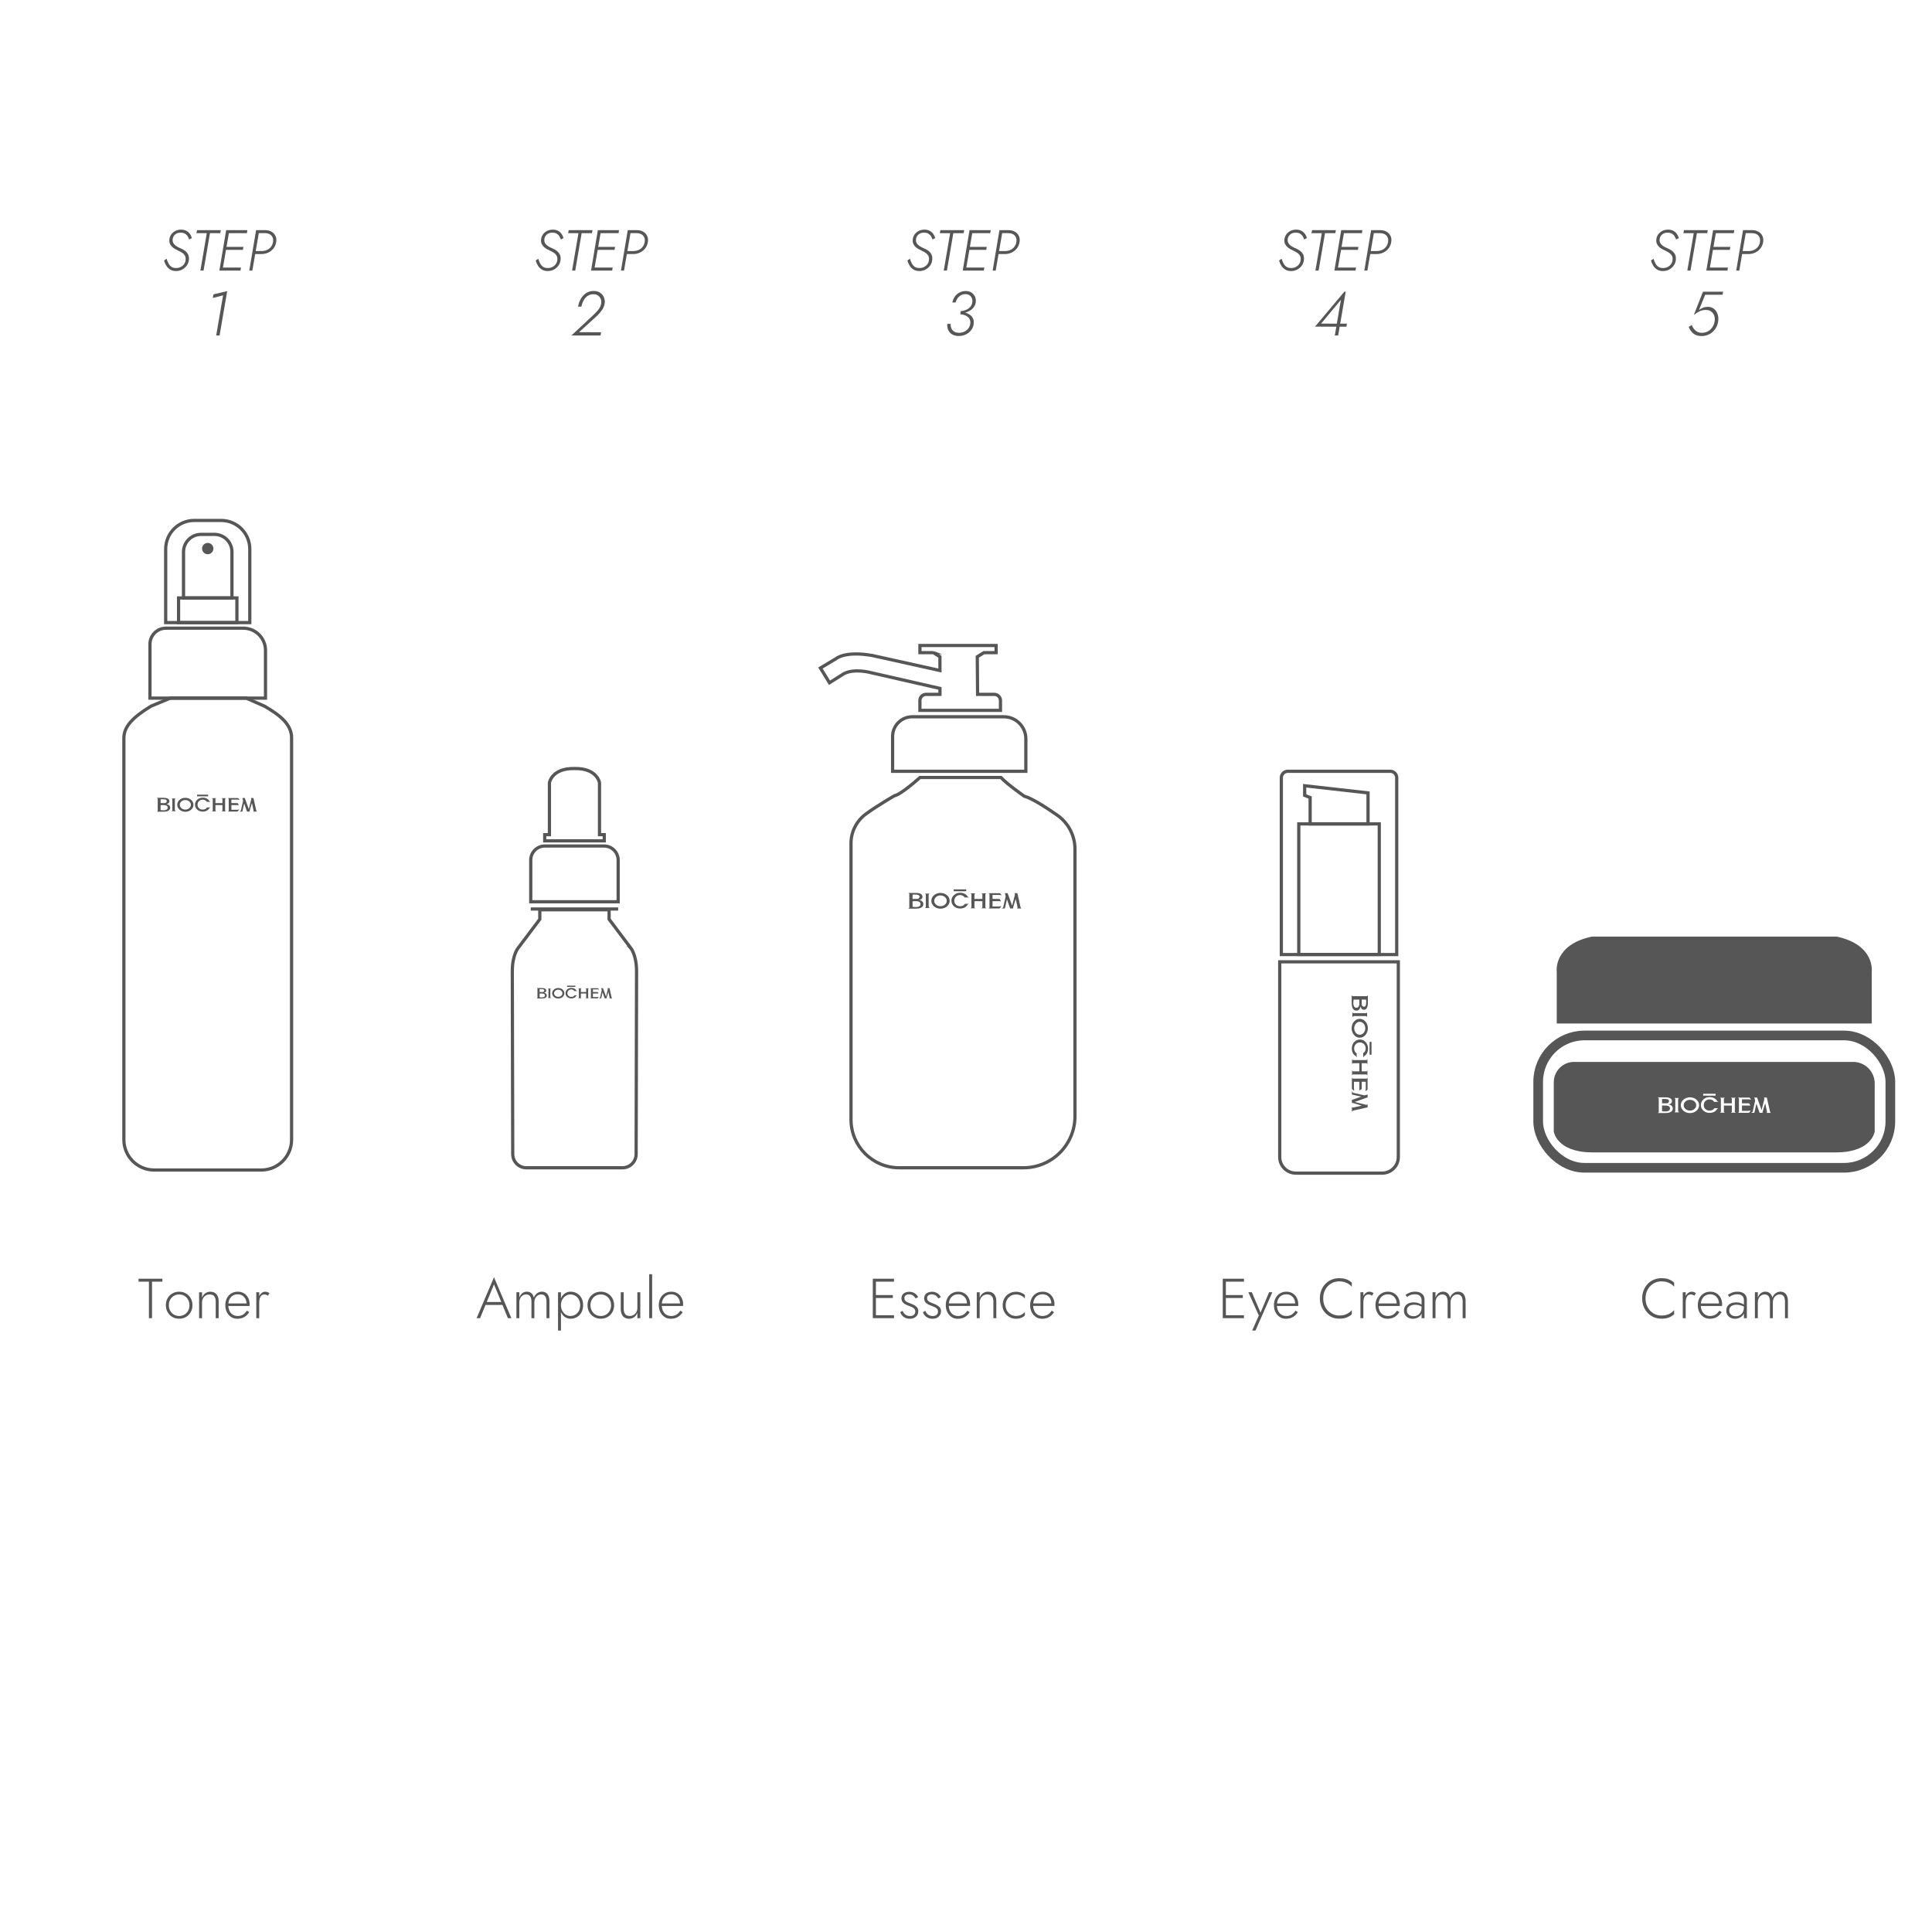<svg viewBox="0 0 1200 1200" xmlns="http://www.w3.org/2000/svg">
  <defs>
    <style>
      .cls-1 {
        fill: #fff;
      }

      .cls-2 {
        stroke-width: 2px;
      }

      .cls-2, .cls-3 {
        fill: none;
        stroke: #565656;
        stroke-miterlimit: 10;
      }

      .cls-4 {
        fill: #565656;
      }

      .cls-3 {
        stroke-width: 6px;
      }
    </style>
  </defs>
  <g id="BG">
    <rect height="1200" width="1200" y="0" class="cls-1"></rect>
  </g>
  <g id="real">
    <g>
      <g>
        <g>
          <path d="M86.06,794.24h14.8v1.82h-6.44v22.68h-1.92v-22.68h-6.44v-1.82Z" class="cls-4"></path>
          <path d="M104.1,806.35c.72-1.26,1.71-2.25,2.96-2.98,1.25-.72,2.65-1.08,4.22-1.08s2.97.36,4.22,1.08c1.25.72,2.23,1.72,2.96,2.98.72,1.26,1.08,2.71,1.08,4.34s-.36,3.05-1.08,4.32c-.72,1.27-1.71,2.27-2.96,2.99-1.25.72-2.65,1.08-4.22,1.08s-2.97-.36-4.22-1.08c-1.25-.72-2.23-1.72-2.96-2.99-.72-1.27-1.08-2.71-1.08-4.32s.36-3.08,1.08-4.34ZM105.71,814.16c.56,1,1.32,1.79,2.29,2.36.97.57,2.06.86,3.27.86s2.3-.29,3.27-.86c.97-.57,1.73-1.36,2.29-2.36.56-1,.84-2.16.84-3.46s-.28-2.43-.84-3.45-1.32-1.81-2.29-2.38c-.97-.57-2.06-.86-3.27-.86s-2.3.29-3.27.86c-.97.57-1.73,1.36-2.29,2.36-.56,1-.84,2.16-.84,3.47s.28,2.46.84,3.46Z" class="cls-4"></path>
          <path d="M133.08,805.16c-.61-.77-1.56-1.15-2.87-1.15-.91,0-1.72.22-2.43.65-.71.43-1.27,1.02-1.68,1.77-.41.75-.61,1.59-.61,2.52v9.8h-1.82v-16.1h1.82v3.36c.44-1.17,1.11-2.08,2.01-2.73.9-.65,1.94-.98,3.13-.98,1.68,0,2.96.53,3.85,1.59.89,1.06,1.33,2.49,1.33,4.29v10.57h-1.82v-10.36c0-1.38-.3-2.45-.91-3.22Z" class="cls-4"></path>
          <path d="M143.55,818.01c-1.12-.72-2-1.72-2.64-2.99-.64-1.27-.96-2.72-.96-4.36s.33-3.08.98-4.34c.65-1.26,1.56-2.25,2.73-2.96,1.17-.71,2.51-1.07,4.02-1.07s2.76.34,3.87,1.02c1.11.68,1.97,1.62,2.59,2.82.62,1.2.93,2.58.93,4.15,0,.14,0,.29-.02.46-.01.16-.03.3-.05.42h-13.9v-1.57h12.53l-.77,1.08c.05-.12.1-.27.16-.47.06-.2.09-.39.09-.58,0-1.1-.24-2.08-.72-2.94-.48-.86-1.13-1.54-1.94-2.03-.82-.49-1.74-.73-2.77-.73-1.19,0-2.22.27-3.1.82-.88.55-1.56,1.32-2.05,2.31-.49.99-.73,2.16-.73,3.52s.24,2.58.72,3.6c.48,1.03,1.15,1.82,2.03,2.38s1.9.84,3.06.84c1.24,0,2.32-.27,3.24-.8.92-.54,1.74-1.38,2.47-2.52l1.47.94c-.91,1.4-1.97,2.43-3.17,3.1-1.2.67-2.61,1-4.22,1-1.45,0-2.73-.36-3.85-1.08Z" class="cls-4"></path>
          <path d="M161.01,818.74h-1.82v-16.1h1.82v16.1ZM165.37,804.2c-.31-.13-.68-.19-1.1-.19-.79,0-1.43.22-1.91.67-.48.44-.82,1.04-1.03,1.78-.21.75-.31,1.58-.31,2.49h-.84c0-1.28.2-2.42.59-3.41.4-.99.94-1.78,1.63-2.36.69-.58,1.45-.88,2.29-.88.51,0,1,.08,1.45.23.46.15.87.4,1.24.75l-1.02,1.51c-.35-.26-.68-.45-1-.58Z" class="cls-4"></path>
        </g>
        <g>
          <path d="M302.08,809.33l-.21.42-3.68,9h-2.17l10.81-25.44,10.81,25.44h-2.17l-3.64-8.85-.17-.46-4.83-11.69-4.76,11.58ZM301.24,808.7h11.31l.63,1.82h-12.56l.63-1.82Z" class="cls-4"></path>
          <path d="M341.25,818.74h-1.82v-10.36c0-1.4-.27-2.48-.81-3.24-.54-.76-1.36-1.14-2.48-1.14-.79,0-1.51.21-2.15.63-.64.42-1.15,1-1.52,1.75-.37.75-.56,1.6-.56,2.56v9.8h-1.82v-10.36c0-1.4-.27-2.48-.8-3.24-.54-.76-1.37-1.14-2.49-1.14-.79,0-1.51.21-2.15.63-.64.42-1.15,1-1.52,1.75-.37.75-.56,1.6-.56,2.56v9.8h-1.82v-16.1h1.82v3.25c.42-1.14,1.04-2.03,1.85-2.66.82-.63,1.75-.95,2.8-.95,1.17,0,2.12.33,2.87,1,.75.67,1.25,1.57,1.51,2.71.47-1.17,1.14-2.08,2.03-2.73.89-.65,1.87-.98,2.94-.98,1,0,1.85.23,2.56.7.7.47,1.23,1.14,1.59,2.03.36.89.54,1.94.54,3.15v10.57Z" class="cls-4"></path>
          <path d="M346.6,826.44v-23.8h1.82v23.8h-1.82ZM361.14,815.17c-.69,1.26-1.62,2.23-2.8,2.9-1.18.68-2.49,1.02-3.94,1.02-1.35,0-2.54-.37-3.57-1.1-1.03-.73-1.83-1.74-2.4-3.01-.57-1.27-.86-2.7-.86-4.29s.29-3.05.86-4.31c.57-1.26,1.37-2.26,2.4-2.99,1.03-.73,2.22-1.1,3.57-1.1,1.45,0,2.76.34,3.94,1.02,1.18.68,2.11,1.64,2.8,2.89.69,1.25,1.03,2.75,1.03,4.5s-.34,3.22-1.03,4.48ZM359.52,807.09c-.56-1-1.31-1.77-2.24-2.29-.93-.53-1.97-.79-3.12-.79-.98,0-1.91.29-2.8.88-.89.58-1.6,1.38-2.14,2.38-.54,1-.8,2.15-.8,3.43s.27,2.43.8,3.43c.54,1,1.25,1.8,2.14,2.38.89.58,1.82.88,2.8.88,1.14,0,2.18-.26,3.12-.79.93-.53,1.68-1.29,2.24-2.29.56-1,.84-2.21.84-3.6s-.28-2.6-.84-3.6Z" class="cls-4"></path>
          <path d="M365.99,806.35c.72-1.26,1.71-2.25,2.96-2.98,1.25-.72,2.65-1.08,4.22-1.08s2.97.36,4.22,1.08c1.25.72,2.23,1.72,2.96,2.98.72,1.26,1.08,2.71,1.08,4.34s-.36,3.05-1.08,4.32c-.72,1.27-1.71,2.27-2.96,2.99-1.25.72-2.65,1.08-4.22,1.08s-2.97-.36-4.22-1.08c-1.25-.72-2.23-1.72-2.96-2.99-.72-1.27-1.08-2.71-1.08-4.32s.36-3.08,1.08-4.34ZM367.6,814.16c.56,1,1.32,1.79,2.29,2.36.97.57,2.06.86,3.27.86s2.3-.29,3.27-.86c.97-.57,1.73-1.36,2.29-2.36.56-1,.84-2.16.84-3.46s-.28-2.43-.84-3.45-1.32-1.81-2.29-2.38c-.97-.57-2.06-.86-3.27-.86s-2.3.29-3.27.86c-.97.57-1.73,1.36-2.29,2.36-.56,1-.84,2.16-.84,3.47s.28,2.46.84,3.46Z" class="cls-4"></path>
          <path d="M388.29,816.17c.61.8,1.56,1.21,2.87,1.21.91,0,1.72-.22,2.43-.66.71-.44,1.27-1.04,1.68-1.79.41-.75.61-1.58.61-2.48v-9.8h1.82v16.1h-1.82v-3.36c-.44,1.17-1.11,2.08-1.99,2.73-.89.65-1.94.98-3.15.98-1.68,0-2.96-.54-3.85-1.63-.89-1.08-1.33-2.55-1.33-4.39v-10.43h1.82v10.22c0,1.4.3,2.5.91,3.31Z" class="cls-4"></path>
          <path d="M405.05,791.44v27.3h-1.82v-27.3h1.82Z" class="cls-4"></path>
          <path d="M412.79,818.01c-1.12-.72-2-1.72-2.64-2.99-.64-1.27-.96-2.72-.96-4.36s.33-3.08.98-4.34c.65-1.26,1.56-2.25,2.73-2.96,1.17-.71,2.51-1.07,4.02-1.07s2.76.34,3.87,1.02c1.11.68,1.97,1.62,2.59,2.82.62,1.2.93,2.58.93,4.15,0,.14,0,.29-.02.46-.01.16-.03.3-.05.42h-13.9v-1.57h12.53l-.77,1.08c.05-.12.1-.27.16-.47.06-.2.09-.39.09-.58,0-1.1-.24-2.08-.72-2.94-.48-.86-1.13-1.54-1.94-2.03-.82-.49-1.74-.73-2.77-.73-1.19,0-2.22.27-3.1.82-.88.55-1.56,1.32-2.05,2.31-.49.99-.73,2.16-.73,3.52s.24,2.58.72,3.6c.48,1.03,1.15,1.82,2.03,2.38s1.9.84,3.06.84c1.24,0,2.32-.27,3.24-.8.92-.54,1.74-1.38,2.47-2.52l1.47.94c-.91,1.4-1.97,2.43-3.17,3.1-1.2.67-2.61,1-4.22,1-1.45,0-2.73-.36-3.85-1.08Z" class="cls-4"></path>
        </g>
        <g>
          <path d="M544.04,794.24v24.5h-1.93v-24.5h1.93ZM543.13,794.24h12.15v1.82h-12.15v-1.82ZM543.13,804.39h11.44v1.82h-11.44v-1.82ZM543.13,816.92h12.15v1.82h-12.15v-1.82Z" class="cls-4"></path>
          <path d="M561.54,815.77c.4.49.9.89,1.52,1.19.62.3,1.35.46,2.19.46.98,0,1.77-.25,2.36-.75.59-.5.89-1.2.89-2.08,0-.65-.19-1.2-.56-1.63-.37-.43-.86-.79-1.47-1.08-.61-.29-1.26-.55-1.96-.79-.75-.28-1.47-.59-2.17-.95-.7-.35-1.28-.82-1.73-1.42-.46-.6-.68-1.37-.68-2.33s.23-1.67.68-2.27,1.05-1.06,1.79-1.35c.73-.29,1.52-.44,2.36-.44.91,0,1.73.15,2.45.46.72.3,1.34.7,1.85,1.19.51.49.91,1.04,1.19,1.65l-1.51.91c-.37-.7-.9-1.31-1.57-1.82-.68-.51-1.55-.77-2.62-.77-.79,0-1.46.2-2.01.6s-.82.98-.82,1.75c0,.63.17,1.15.52,1.56s.82.74,1.4,1c.58.26,1.2.5,1.85.74.86.33,1.66.69,2.4,1.08.74.4,1.33.89,1.79,1.47.46.58.68,1.33.68,2.24,0,1.4-.48,2.54-1.45,3.41-.97.88-2.22,1.31-3.76,1.31-1.12,0-2.09-.2-2.92-.59-.83-.4-1.49-.91-2-1.54-.5-.63-.87-1.28-1.1-1.96l1.47-.84c.23.58.55,1.12.94,1.61Z" class="cls-4"></path>
          <path d="M575.64,815.77c.4.49.9.89,1.52,1.19.62.3,1.35.46,2.19.46.98,0,1.77-.25,2.36-.75.59-.5.89-1.2.89-2.08,0-.65-.19-1.2-.56-1.63-.37-.43-.86-.79-1.47-1.08-.61-.29-1.26-.55-1.96-.79-.75-.28-1.47-.59-2.17-.95-.7-.35-1.28-.82-1.73-1.42-.46-.6-.68-1.37-.68-2.33s.23-1.67.68-2.27,1.05-1.06,1.79-1.35c.73-.29,1.52-.44,2.36-.44.91,0,1.73.15,2.45.46.72.3,1.34.7,1.85,1.19.51.49.91,1.04,1.19,1.65l-1.51.91c-.37-.7-.9-1.31-1.57-1.82-.68-.51-1.55-.77-2.62-.77-.79,0-1.46.2-2.01.6s-.82.98-.82,1.75c0,.63.17,1.15.52,1.56s.82.74,1.4,1c.58.26,1.2.5,1.85.74.86.33,1.66.69,2.4,1.08.74.4,1.33.89,1.79,1.47.46.58.68,1.33.68,2.24,0,1.4-.48,2.54-1.45,3.41-.97.88-2.22,1.31-3.76,1.31-1.12,0-2.09-.2-2.92-.59-.83-.4-1.49-.91-2-1.54-.5-.63-.87-1.28-1.1-1.96l1.47-.84c.23.58.55,1.12.94,1.61Z" class="cls-4"></path>
          <path d="M591.04,818.01c-1.12-.72-2-1.72-2.64-2.99-.64-1.27-.96-2.72-.96-4.36s.33-3.08.98-4.34c.65-1.26,1.56-2.25,2.73-2.96,1.17-.71,2.51-1.07,4.02-1.07s2.76.34,3.87,1.01c1.11.68,1.97,1.62,2.59,2.82.62,1.2.93,2.58.93,4.15,0,.14,0,.29-.02.46-.01.16-.03.3-.05.42h-13.9v-1.57h12.53l-.77,1.08c.05-.12.1-.27.16-.47.06-.2.09-.39.09-.58,0-1.1-.24-2.08-.72-2.94-.48-.86-1.13-1.54-1.94-2.03-.82-.49-1.74-.73-2.77-.73-1.19,0-2.22.27-3.1.82-.88.55-1.56,1.32-2.05,2.31-.49.99-.73,2.17-.73,3.52s.24,2.58.72,3.61c.48,1.03,1.15,1.82,2.03,2.38.88.56,1.9.84,3.06.84,1.24,0,2.32-.27,3.24-.8.92-.54,1.74-1.38,2.47-2.52l1.47.95c-.91,1.4-1.97,2.43-3.17,3.1-1.2.67-2.61,1-4.22,1-1.45,0-2.73-.36-3.85-1.08Z" class="cls-4"></path>
          <path d="M616.1,805.16c-.61-.77-1.56-1.16-2.87-1.16-.91,0-1.72.22-2.43.65-.71.43-1.27,1.02-1.68,1.77-.41.75-.61,1.59-.61,2.52v9.8h-1.82v-16.1h1.82v3.36c.44-1.17,1.11-2.08,2.01-2.73.9-.65,1.94-.98,3.13-.98,1.68,0,2.96.53,3.85,1.59.89,1.06,1.33,2.49,1.33,4.29v10.57h-1.82v-10.36c0-1.38-.3-2.45-.91-3.22Z" class="cls-4"></path>
          <path d="M625.48,814.16c.56,1,1.32,1.79,2.29,2.36.97.57,2.06.86,3.27.86.86,0,1.67-.13,2.42-.38.75-.26,1.39-.59,1.94-1,.55-.41.94-.82,1.17-1.24v2.28c-.49.58-1.24,1.07-2.26,1.47-1.02.4-2.11.59-3.27.59-1.56,0-2.96-.36-4.2-1.08-1.24-.72-2.22-1.72-2.96-2.99s-1.1-2.71-1.1-4.32.37-3.08,1.1-4.34c.73-1.26,1.72-2.25,2.96-2.97,1.24-.72,2.64-1.08,4.2-1.08,1.17,0,2.26.2,3.27.61,1.01.41,1.77.89,2.26,1.45v2.27c-.23-.44-.62-.86-1.17-1.26-.55-.4-1.2-.72-1.94-.98-.75-.26-1.55-.38-2.42-.38-1.21,0-2.3.29-3.27.86-.97.57-1.73,1.36-2.29,2.36-.56,1-.84,2.16-.84,3.47s.28,2.46.84,3.46Z" class="cls-4"></path>
          <path d="M643.44,818.01c-1.12-.72-2-1.72-2.64-2.99-.64-1.27-.96-2.72-.96-4.36s.33-3.08.98-4.34c.65-1.26,1.56-2.25,2.73-2.96,1.17-.71,2.51-1.07,4.02-1.07s2.76.34,3.87,1.01c1.11.68,1.97,1.62,2.59,2.82.62,1.2.93,2.58.93,4.15,0,.14,0,.29-.02.46-.01.16-.03.3-.05.42h-13.9v-1.57h12.53l-.77,1.08c.05-.12.1-.27.16-.47.06-.2.09-.39.09-.58,0-1.1-.24-2.08-.72-2.94-.48-.86-1.13-1.54-1.94-2.03-.82-.49-1.74-.73-2.77-.73-1.19,0-2.22.27-3.1.82-.88.55-1.56,1.32-2.05,2.31-.49.99-.73,2.17-.73,3.52s.24,2.58.72,3.61c.48,1.03,1.15,1.82,2.03,2.38.88.56,1.9.84,3.06.84,1.24,0,2.32-.27,3.24-.8.92-.54,1.74-1.38,2.47-2.52l1.47.95c-.91,1.4-1.97,2.43-3.17,3.1-1.2.67-2.61,1-4.22,1-1.45,0-2.73-.36-3.85-1.08Z" class="cls-4"></path>
        </g>
        <g>
          <path d="M761.41,794.24v24.5h-1.93v-24.5h1.93ZM760.5,794.24h12.15v1.82h-12.15v-1.82ZM760.5,804.39h11.44v1.82h-11.44v-1.82ZM760.5,816.92h12.15v1.82h-12.15v-1.82Z" class="cls-4"></path>
          <path d="M779.78,826.44h-2.03l4.13-9.35-6.51-14.46h2.17l5.84,13.72-.84-.07,5.71-13.65h2.03l-10.5,23.8Z" class="cls-4"></path>
          <path d="M794.87,818.01c-1.12-.72-2-1.72-2.64-2.99-.64-1.27-.96-2.72-.96-4.36s.33-3.08.98-4.34c.65-1.26,1.56-2.25,2.73-2.96,1.17-.71,2.51-1.07,4.02-1.07s2.76.34,3.87,1.02c1.11.68,1.97,1.62,2.59,2.82.62,1.2.93,2.58.93,4.15,0,.14,0,.29-.02.46-.01.16-.03.3-.05.42h-13.9v-1.57h12.53l-.77,1.08c.05-.12.1-.27.16-.47.06-.2.09-.39.09-.58,0-1.1-.24-2.08-.72-2.94-.48-.86-1.13-1.54-1.94-2.03-.82-.49-1.74-.73-2.77-.73-1.19,0-2.22.27-3.1.82-.88.55-1.56,1.32-2.05,2.31-.49.99-.73,2.16-.73,3.52s.24,2.58.72,3.6c.48,1.03,1.15,1.82,2.03,2.38s1.9.84,3.06.84c1.24,0,2.32-.27,3.24-.8.92-.54,1.74-1.38,2.47-2.52l1.47.94c-.91,1.4-1.97,2.43-3.17,3.1-1.2.67-2.61,1-4.22,1-1.45,0-2.73-.36-3.85-1.08Z" class="cls-4"></path>
          <path d="M823.18,811.99c.89,1.59,2.08,2.83,3.57,3.75,1.49.91,3.16,1.36,5,1.36,1.17,0,2.23-.13,3.19-.38.96-.26,1.83-.64,2.61-1.16.78-.51,1.48-1.12,2.08-1.82v2.59c-1.03.91-2.15,1.59-3.36,2.05-1.21.46-2.72.68-4.52.68-1.7,0-3.28-.31-4.74-.93-1.46-.62-2.72-1.49-3.8-2.61-1.07-1.12-1.91-2.45-2.52-3.99-.61-1.54-.91-3.22-.91-5.04s.3-3.5.91-5.04c.61-1.54,1.45-2.87,2.52-3.99,1.07-1.12,2.34-1.99,3.8-2.61,1.46-.62,3.04-.93,4.74-.93,1.8,0,3.3.23,4.52.68,1.21.45,2.33,1.14,3.36,2.05v2.56c-.61-.7-1.31-1.3-2.1-1.8-.79-.5-1.67-.88-2.62-1.14-.96-.26-2.01-.38-3.15-.38-1.84,0-3.51.45-5,1.35-1.49.9-2.68,2.14-3.57,3.73-.89,1.59-1.33,3.43-1.33,5.53s.44,3.91,1.33,5.5Z" class="cls-4"></path>
          <path d="M846.81,818.74h-1.82v-16.1h1.82v16.1ZM851.16,804.2c-.31-.13-.68-.19-1.1-.19-.79,0-1.43.22-1.91.67-.48.44-.82,1.04-1.03,1.78-.21.75-.31,1.58-.31,2.49h-.84c0-1.28.2-2.42.59-3.41.4-.99.94-1.78,1.63-2.36.69-.58,1.45-.88,2.29-.88.51,0,1,.08,1.45.23.46.15.87.4,1.24.75l-1.02,1.51c-.35-.26-.68-.45-1-.58Z" class="cls-4"></path>
          <path d="M857.94,818.01c-1.12-.72-2-1.72-2.64-2.99-.64-1.27-.96-2.72-.96-4.36s.33-3.08.98-4.34c.65-1.26,1.56-2.25,2.73-2.96,1.17-.71,2.51-1.07,4.02-1.07s2.76.34,3.87,1.02c1.11.68,1.97,1.62,2.59,2.82.62,1.2.93,2.58.93,4.15,0,.14,0,.29-.02.46-.01.16-.03.3-.05.42h-13.9v-1.57h12.53l-.77,1.08c.05-.12.1-.27.16-.47.06-.2.09-.39.09-.58,0-1.1-.24-2.08-.72-2.94-.48-.86-1.13-1.54-1.94-2.03-.82-.49-1.74-.73-2.77-.73-1.19,0-2.22.27-3.1.82-.88.55-1.56,1.32-2.05,2.31-.49.99-.73,2.16-.73,3.52s.24,2.58.72,3.6c.48,1.03,1.15,1.82,2.03,2.38s1.9.84,3.06.84c1.24,0,2.32-.27,3.24-.8.92-.54,1.74-1.38,2.47-2.52l1.47.94c-.91,1.4-1.97,2.43-3.17,3.1-1.2.67-2.61,1-4.22,1-1.45,0-2.73-.36-3.85-1.08Z" class="cls-4"></path>
          <path d="M874.4,815.91c.36.54.85.94,1.47,1.21.62.27,1.3.4,2.05.4.91,0,1.74-.21,2.5-.63.76-.42,1.37-1.04,1.84-1.85.47-.82.7-1.82.7-3.01l.42,1.54c0,1.26-.3,2.3-.91,3.12-.61.82-1.36,1.42-2.27,1.82-.91.4-1.83.6-2.76.6s-1.79-.19-2.62-.58c-.84-.38-1.52-.95-2.03-1.7-.51-.75-.77-1.69-.77-2.83,0-1.56.54-2.8,1.63-3.71,1.08-.91,2.56-1.36,4.43-1.36,1.05,0,1.95.12,2.71.37.76.24,1.38.52,1.87.82.49.3.84.56,1.05.77v1.15c-.79-.56-1.64-.97-2.54-1.24-.9-.27-1.84-.4-2.82-.4-.91,0-1.7.13-2.36.39-.67.26-1.18.64-1.56,1.15-.37.51-.56,1.18-.56,2s.18,1.46.54,2ZM873.02,804.22c.61-.42,1.39-.85,2.36-1.28.97-.43,2.16-.65,3.59-.65,1.21,0,2.25.2,3.12.6.86.4,1.53.97,2,1.71.47.75.7,1.66.7,2.73v11.41h-1.82v-11.17c0-.47-.07-.92-.21-1.35-.14-.43-.37-.82-.68-1.17s-.74-.63-1.28-.84c-.54-.21-1.19-.31-1.96-.31s-1.51.09-2.14.28c-.63.19-1.17.41-1.63.67-.46.26-.83.5-1.14.73l-.91-1.36Z" class="cls-4"></path>
          <path d="M910.3,818.74h-1.82v-10.36c0-1.4-.27-2.48-.81-3.24-.54-.76-1.36-1.14-2.48-1.14-.79,0-1.51.21-2.15.63-.64.42-1.15,1-1.52,1.75-.37.75-.56,1.6-.56,2.56v9.8h-1.82v-10.36c0-1.4-.27-2.48-.8-3.24-.54-.76-1.37-1.14-2.49-1.14-.79,0-1.51.21-2.15.63-.64.42-1.15,1-1.52,1.75-.37.75-.56,1.6-.56,2.56v9.8h-1.82v-16.1h1.82v3.25c.42-1.14,1.04-2.03,1.85-2.66.82-.63,1.75-.95,2.8-.95,1.17,0,2.12.33,2.87,1,.75.67,1.25,1.57,1.51,2.71.47-1.17,1.14-2.08,2.03-2.73.89-.65,1.87-.98,2.94-.98,1,0,1.85.23,2.56.7.7.47,1.23,1.14,1.59,2.03.36.89.54,1.94.54,3.15v10.57Z" class="cls-4"></path>
        </g>
        <g>
          <path d="M1023.39,811.99c.89,1.59,2.08,2.83,3.57,3.75,1.49.91,3.16,1.36,5,1.36,1.17,0,2.23-.13,3.19-.38.96-.26,1.83-.64,2.61-1.16.78-.51,1.48-1.12,2.08-1.82v2.59c-1.03.91-2.15,1.59-3.36,2.05-1.21.46-2.72.68-4.52.68-1.7,0-3.28-.31-4.74-.93-1.46-.62-2.72-1.49-3.8-2.61-1.07-1.12-1.91-2.45-2.52-3.99-.61-1.54-.91-3.22-.91-5.04s.3-3.5.91-5.04c.61-1.54,1.45-2.87,2.52-3.99,1.07-1.12,2.34-1.99,3.8-2.61,1.46-.62,3.04-.93,4.74-.93,1.8,0,3.3.23,4.52.68,1.21.45,2.33,1.14,3.36,2.05v2.56c-.61-.7-1.31-1.3-2.1-1.8-.79-.5-1.67-.88-2.62-1.14-.96-.26-2.01-.38-3.15-.38-1.84,0-3.51.45-5,1.35-1.49.9-2.68,2.14-3.57,3.73-.89,1.59-1.33,3.43-1.33,5.53s.44,3.91,1.33,5.5Z" class="cls-4"></path>
          <path d="M1047.01,818.74h-1.82v-16.1h1.82v16.1ZM1051.37,804.2c-.31-.13-.68-.19-1.1-.19-.79,0-1.43.22-1.91.67-.48.44-.82,1.04-1.03,1.78-.21.75-.31,1.58-.31,2.49h-.84c0-1.28.2-2.42.59-3.41.4-.99.94-1.78,1.63-2.36.69-.58,1.45-.88,2.29-.88.51,0,1,.08,1.45.23.46.15.87.4,1.24.75l-1.02,1.51c-.35-.26-.68-.45-1-.58Z" class="cls-4"></path>
          <path d="M1058.14,818.01c-1.12-.72-2-1.72-2.64-2.99-.64-1.27-.96-2.72-.96-4.36s.33-3.08.98-4.34c.65-1.26,1.56-2.25,2.73-2.96,1.17-.71,2.51-1.07,4.02-1.07s2.76.34,3.87,1.02c1.11.68,1.97,1.62,2.59,2.82.62,1.2.93,2.58.93,4.15,0,.14,0,.29-.02.46-.01.16-.03.3-.05.42h-13.9v-1.57h12.53l-.77,1.08c.05-.12.1-.27.16-.47.06-.2.09-.39.09-.58,0-1.1-.24-2.08-.72-2.94-.48-.86-1.13-1.54-1.94-2.03-.82-.49-1.74-.73-2.77-.73-1.19,0-2.22.27-3.1.82-.88.55-1.56,1.32-2.05,2.31-.49.99-.73,2.16-.73,3.52s.24,2.58.72,3.6c.48,1.03,1.15,1.82,2.03,2.38s1.9.84,3.06.84c1.24,0,2.32-.27,3.24-.8.92-.54,1.74-1.38,2.47-2.52l1.47.94c-.91,1.4-1.97,2.43-3.17,3.1-1.2.67-2.61,1-4.22,1-1.45,0-2.73-.36-3.85-1.08Z" class="cls-4"></path>
          <path d="M1074.61,815.91c.36.54.85.94,1.47,1.21.62.27,1.3.4,2.05.4.91,0,1.74-.21,2.5-.63.76-.42,1.37-1.04,1.84-1.85.47-.82.7-1.82.7-3.01l.42,1.54c0,1.26-.3,2.3-.91,3.12-.61.82-1.36,1.42-2.27,1.82-.91.4-1.83.6-2.76.6s-1.79-.19-2.62-.58c-.84-.38-1.52-.95-2.03-1.7-.51-.75-.77-1.69-.77-2.83,0-1.56.54-2.8,1.63-3.71,1.08-.91,2.56-1.36,4.43-1.36,1.05,0,1.95.12,2.71.37.76.24,1.38.52,1.87.82.49.3.84.56,1.05.77v1.15c-.79-.56-1.64-.97-2.54-1.24-.9-.27-1.84-.4-2.82-.4-.91,0-1.7.13-2.36.39-.67.26-1.18.64-1.56,1.15-.37.51-.56,1.18-.56,2s.18,1.46.54,2ZM1073.23,804.22c.61-.42,1.39-.85,2.36-1.28.97-.43,2.16-.65,3.59-.65,1.21,0,2.25.2,3.12.6.86.4,1.53.97,2,1.71.47.75.7,1.66.7,2.73v11.41h-1.82v-11.17c0-.47-.07-.92-.21-1.35-.14-.43-.37-.82-.68-1.17s-.74-.63-1.28-.84c-.54-.21-1.19-.31-1.96-.31s-1.51.09-2.14.28c-.63.19-1.17.41-1.63.67-.46.26-.83.5-1.14.73l-.91-1.36Z" class="cls-4"></path>
          <path d="M1110.5,818.74h-1.82v-10.36c0-1.4-.27-2.48-.81-3.24-.54-.76-1.36-1.14-2.48-1.14-.79,0-1.51.21-2.15.63-.64.42-1.15,1-1.52,1.75-.37.75-.56,1.6-.56,2.56v9.8h-1.82v-10.36c0-1.4-.27-2.48-.8-3.24-.54-.76-1.37-1.14-2.49-1.14-.79,0-1.51.21-2.15.63-.64.42-1.15,1-1.52,1.75-.37.75-.56,1.6-.56,2.56v9.8h-1.82v-16.1h1.82v3.25c.42-1.14,1.04-2.03,1.85-2.66.82-.63,1.75-.95,2.8-.95,1.17,0,2.12.33,2.87,1,.75.67,1.25,1.57,1.51,2.71.47-1.17,1.14-2.08,2.03-2.73.89-.65,1.87-.98,2.94-.98,1,0,1.85.23,2.56.7.7.47,1.23,1.14,1.59,2.03.36.89.54,1.94.54,3.15v10.57Z" class="cls-4"></path>
        </g>
        <g>
          <path d="M528.58,523.85v171.54c0,16.53,13.4,29.93,29.93,29.93h77.18c17.67,0,31.99-14.32,31.99-31.99v-165.94c0-8.43-4.15-16.31-11.08-21.13-7.09-4.93-15.78-10.51-20.37-11.71,0,0-10.45-7.27-14.54-11.65h-50.28s-11.35,10.37-15.85,11.35c0,0-9.72,5.53-17.56,11.2-5.91,4.27-9.44,11.1-9.44,18.39Z" class="cls-2"></path>
          <path d="M566.63,445.2h56.84c7.56,0,13.7,6.14,13.7,13.7v20.15h-82.76v-21.62c0-6.75,5.48-12.23,12.23-12.23Z" class="cls-2"></path>
          <path d="M579.76,405.38h-8.37v-4.46h47.31v4.46h-7.57l-4.12,2.54.19,23.36h10.37c2.12,0,3.84,1.72,3.84,3.84v6.09h-50.04v-6.09c0-2.12,1.72-3.84,3.84-3.84h8.61v-3.7l-42.69-9.74s-10.33-2.89-16.94.58l-8.96,5.65-5.65-9.15,9.74-5.84s5.46-4.9,22.39-1.95l42.1,9.33v-8.55l-4.08-2.54Z" class="cls-2"></path>
        </g>
        <g>
          <path d="M103.03,390.18h48.1c7.6,0,13.78,6.17,13.78,13.78v29.66h-71.76v-33.55c0-5.45,4.43-9.88,9.88-9.88Z" class="cls-2"></path>
          <path d="M120.67,323.26h16.71c9.81,0,17.77,7.96,17.77,17.77v45.67h-52.24v-45.69c0-9.8,7.96-17.76,17.76-17.76Z" class="cls-2"></path>
          <rect height="15.32" width="36.24" y="371.39" x="110.91" class="cls-2"></rect>
          <path d="M124.87,331.92h8.35c5.99,0,10.85,4.86,10.85,10.85v28.62h-30.08v-28.59c0-6.01,4.88-10.88,10.88-10.88Z" class="cls-2"></path>
          <circle r="3.52" cy="340.73" cx="129.03" class="cls-4"></circle>
          <path d="M162.29,726.72h-66.52c-10.4,0-18.83-8.43-18.83-18.83v-249.45c0-7.36,5.82-13.05,16.83-19.83l12.07-5h47.04l11.4,5c8.55,4.96,16.98,10.91,16.83,19.83v249.45c0,10.4-8.43,18.83-18.83,18.83Z" class="cls-2"></path>
        </g>
        <g>
          <path d="M391.58,588.57l-13.26-17.61v-5.87h-43.04v5.87l-13.26,17.61s-3.82,4.16-3.82,14.82l.27,113.48c.01,4.67,3.8,8.46,8.48,8.46h59.66c4.69,0,8.49-3.79,8.5-8.48l.27-113.46c0-10.66-3.82-14.82-3.82-14.82Z" class="cls-2"></path>
          <line y2="564.6" x2="383.95" y1="564.6" x1="329.65" class="cls-2"></line>
          <path d="M338.39,525.47h36.8c4.83,0,8.76,3.92,8.76,8.76v25.87h-54.29v-25.9c0-4.82,3.91-8.73,8.73-8.73Z" class="cls-2"></path>
          <path d="M372.36,518.43v-32.28s-1.47-9.1-15.55-8.8h0c-14.09-.29-15.55,8.8-15.55,8.8v32.28h-2.93v3.82h36.98v-3.82h-2.93Z" class="cls-2"></path>
        </g>
        <g>
          <path d="M863.52,480.05c1.65,0,3,1.35,3,3v108.85h-69.66v-108.85c0-1.65,1.35-3,3-3h63.66M863.52,478.05h-63.66c-2.76,0-5,2.24-5,5v110.85h73.66v-110.85c0-2.76-2.24-5-5-5h0Z" class="cls-4"></path>
          <path d="M794.86,597.4h73.66v121.25c0,5.52-4.48,10-10,10h-53.66c-5.52,0-10-4.48-10-10v-121.25h0Z" class="cls-2"></path>
        </g>
        <rect height="81.1" width="49.99" y="511.74" x="806.7" class="cls-2"></rect>
        <polygon points="849.71 511.74 849.71 492.48 810.35 488.04 810.35 494.04 813.75 495.35 813.75 511.74 849.71 511.74" class="cls-2"></polygon>
        <g>
          <path d="M132.57,182.83l8.55-2.02-4.74,27.57h-2.1l4.28-24.92-6.38,1.63.39-2.25Z" class="cls-4"></path>
          <g>
            <path d="M104.62,163.59c.45.87,1.06,1.57,1.81,2.1.75.53,1.72.79,2.89.79s2.19-.24,3.07-.72c.87-.48,1.57-1.11,2.08-1.9.51-.79.79-1.65.84-2.58.07-1.05-.1-1.92-.52-2.6-.42-.68-.99-1.26-1.72-1.72-.73-.47-1.52-.9-2.39-1.31-.65-.29-1.3-.62-1.95-1-.66-.38-1.27-.83-1.83-1.34-.56-.51-1-1.13-1.33-1.85s-.45-1.54-.38-2.48c.07-1.2.43-2.27,1.08-3.23.65-.96,1.51-1.72,2.58-2.28,1.08-.56,2.3-.84,3.66-.84,1.29,0,2.39.25,3.28.75.9.5,1.63,1.15,2.19,1.95.56.8.96,1.66,1.2,2.56l-1.69.86c-.22-.67-.52-1.33-.92-1.99-.39-.66-.94-1.2-1.63-1.61-.69-.42-1.58-.63-2.65-.63-.98-.02-1.84.15-2.56.52-.73.37-1.31.87-1.74,1.51-.43.63-.68,1.36-.75,2.17-.07.67,0,1.27.21,1.81.22.54.55,1.03,1,1.47.45.44.99.84,1.61,1.2.62.36,1.33.71,2.12,1.04.88.36,1.73.83,2.55,1.4.81.57,1.47,1.29,1.97,2.15.5.86.72,1.95.65,3.26-.07,1.36-.48,2.6-1.22,3.71s-1.71,1.99-2.91,2.64-2.52.97-3.98.97c-1.39-.02-2.58-.35-3.57-.97-.99-.62-1.8-1.43-2.42-2.44-.62-1-1.08-2.07-1.36-3.19l1.58-1.04c.31,1.03.69,1.98,1.15,2.85Z" class="cls-4"></path>
            <path d="M122.37,142.95h14.78l-.32,1.87h-6.42l-3.98,23.24h-1.97l3.98-23.24h-6.42l.36-1.87Z" class="cls-4"></path>
            <path d="M142.49,142.95l-4.34,25.11h-1.9l4.23-25.11h2.01ZM137.58,166.19h12.09l-.29,1.87h-12.12l.32-1.87ZM139.77,153.35h11.41l-.32,1.86h-11.41l.32-1.86ZM141.53,142.95h12.12l-.32,1.87h-12.09l.29-1.87Z" class="cls-4"></path>
            <path d="M161.07,142.95l-4.34,25.11h-1.9l4.23-25.11h2.01ZM160.18,142.95h4.59c1.48,0,2.77.32,3.87.95,1.1.63,1.92,1.51,2.46,2.62.54,1.11.69,2.4.45,3.86-.24,1.48-.8,2.79-1.67,3.91-.87,1.12-1.96,1.99-3.26,2.6-1.3.61-2.73.91-4.29.91h-4.7l.32-1.87h4.59c1.17,0,2.25-.22,3.25-.66s1.82-1.08,2.49-1.92,1.1-1.83,1.29-2.98c.19-1.12.1-2.1-.27-2.94-.37-.84-.96-1.48-1.78-1.94-.81-.45-1.81-.68-2.98-.68h-4.7l.32-1.87Z" class="cls-4"></path>
          </g>
          <path d="M369.26,194.96c.65-.65,1.26-1.3,1.85-1.94.58-.65,1.08-1.35,1.48-2.1.4-.75.67-1.56.8-2.41.16-.93.08-1.83-.23-2.7-.31-.87-.84-1.59-1.59-2.18-.75-.58-1.74-.88-2.96-.88-1.37-.03-2.58.32-3.62,1.03-1.04.71-1.87,1.66-2.51,2.84-.64,1.18-1.1,2.46-1.38,3.83h-2.06c.31-1.76.88-3.38,1.71-4.84.83-1.46,1.92-2.64,3.27-3.54,1.35-.89,2.93-1.34,4.74-1.34,1.69,0,3.06.39,4.12,1.17,1.06.78,1.83,1.76,2.29,2.94.47,1.18.6,2.38.39,3.6-.21,1.5-.76,2.9-1.67,4.18-.91,1.28-1.92,2.46-3.03,3.52l-11.2,10.19,13.69.04-.35,2.02h-18.08l14.35-13.41Z" class="cls-4"></path>
          <g>
            <path d="M335.48,163.59c.45.87,1.06,1.57,1.81,2.1.75.53,1.72.79,2.89.79s2.19-.24,3.07-.72c.87-.48,1.57-1.11,2.08-1.9.51-.79.79-1.65.84-2.58.07-1.05-.1-1.92-.52-2.6-.42-.68-.99-1.26-1.72-1.72-.73-.47-1.52-.9-2.39-1.31-.65-.29-1.3-.62-1.95-1-.66-.38-1.27-.83-1.83-1.34-.56-.51-1-1.13-1.33-1.85s-.45-1.54-.38-2.48c.07-1.2.43-2.27,1.08-3.23.65-.96,1.51-1.72,2.58-2.28,1.08-.56,2.3-.84,3.66-.84,1.29,0,2.39.25,3.28.75.9.5,1.63,1.15,2.19,1.95.56.8.96,1.66,1.2,2.56l-1.69.86c-.22-.67-.52-1.33-.92-1.99-.39-.66-.94-1.2-1.63-1.61-.69-.42-1.58-.63-2.65-.63-.98-.02-1.84.15-2.56.52-.73.37-1.31.87-1.74,1.51-.43.63-.68,1.36-.75,2.17-.07.67,0,1.27.21,1.81.22.54.55,1.03,1,1.47.45.44.99.84,1.61,1.2.62.36,1.33.71,2.12,1.04.88.36,1.73.83,2.55,1.4.81.57,1.47,1.29,1.97,2.15.5.86.72,1.95.65,3.26-.07,1.36-.48,2.6-1.22,3.71s-1.71,1.99-2.91,2.64-2.52.97-3.98.97c-1.39-.02-2.58-.35-3.57-.97-.99-.62-1.8-1.43-2.42-2.44-.62-1-1.08-2.07-1.36-3.19l1.58-1.04c.31,1.03.69,1.98,1.15,2.85Z" class="cls-4"></path>
            <path d="M353.23,142.95h14.78l-.32,1.87h-6.42l-3.98,23.24h-1.97l3.98-23.24h-6.42l.36-1.87Z" class="cls-4"></path>
            <path d="M373.35,142.95l-4.34,25.11h-1.9l4.23-25.11h2.01ZM368.44,166.19h12.09l-.29,1.87h-12.12l.32-1.87ZM370.63,153.35h11.41l-.32,1.86h-11.41l.32-1.86ZM372.38,142.95h12.12l-.32,1.87h-12.09l.29-1.87Z" class="cls-4"></path>
            <path d="M391.93,142.95l-4.34,25.11h-1.9l4.23-25.11h2.01ZM391.03,142.95h4.59c1.48,0,2.77.32,3.87.95,1.1.63,1.92,1.51,2.46,2.62.54,1.11.69,2.4.45,3.86-.24,1.48-.8,2.79-1.67,3.91-.87,1.12-1.96,1.99-3.26,2.6-1.3.61-2.73.91-4.29.91h-4.7l.32-1.87h4.59c1.17,0,2.25-.22,3.25-.66s1.82-1.08,2.49-1.92,1.1-1.83,1.29-2.98c.19-1.12.1-2.1-.27-2.94-.37-.84-.96-1.48-1.78-1.94-.81-.45-1.81-.68-2.98-.68h-4.7l.32-1.87Z" class="cls-4"></path>
          </g>
          <path d="M591.43,207.73c-1.11-.66-1.93-1.57-2.45-2.72-.52-1.15-.73-2.43-.62-3.83h2.14c-.08,1.06.06,2,.43,2.82.36.82.95,1.47,1.75,1.96.8.49,1.81.74,3.03.74s2.28-.24,3.27-.72c.98-.48,1.8-1.14,2.45-1.98.65-.84,1.05-1.81,1.21-2.9.13-.98.04-1.83-.25-2.55-.3-.71-.75-1.31-1.36-1.79-.61-.48-1.32-.85-2.12-1.11-.8-.26-1.63-.41-2.49-.47l.23-1.4c1.11.03,2.2.2,3.25.52,1.05.32,1.97.79,2.76,1.4.79.61,1.38,1.38,1.77,2.31s.49,2.04.31,3.31c-.18,1.45-.71,2.73-1.59,3.85-.88,1.11-1.98,1.98-3.29,2.6-1.31.62-2.74.93-4.3.93-1.63,0-3.01-.33-4.12-.99ZM596.67,193.29c1.14-.08,2.22-.33,3.25-.76s1.9-1.03,2.62-1.81c.73-.78,1.18-1.71,1.36-2.8.16-.91.09-1.75-.19-2.53-.29-.78-.76-1.42-1.42-1.92-.66-.51-1.51-.76-2.55-.76-1.09-.03-2.05.2-2.9.68-.84.48-1.54,1.11-2.1,1.89-.56.78-.95,1.65-1.19,2.6h-2.02c.26-1.35.76-2.56,1.52-3.64.75-1.08,1.7-1.92,2.86-2.55,1.15-.62,2.47-.93,3.95-.93s2.63.34,3.62,1.01c.98.67,1.7,1.55,2.16,2.62.45,1.08.59,2.22.41,3.44-.18,1.06-.56,2.01-1.15,2.84-.58.83-1.31,1.53-2.18,2.1-.87.57-1.83,1.01-2.9,1.32-1.06.31-2.16.49-3.3.54l.16-1.36Z" class="cls-4"></path>
          <g>
            <path d="M566.33,163.59c.45.87,1.06,1.57,1.81,2.1.75.53,1.72.79,2.89.79s2.19-.24,3.07-.72c.87-.48,1.57-1.11,2.08-1.9.51-.79.79-1.65.84-2.58.07-1.05-.1-1.92-.52-2.6-.42-.68-.99-1.26-1.72-1.72-.73-.47-1.52-.9-2.39-1.31-.65-.29-1.3-.62-1.95-1-.66-.38-1.27-.83-1.83-1.34-.56-.51-1-1.13-1.33-1.85s-.45-1.54-.38-2.48c.07-1.2.43-2.27,1.08-3.23.65-.96,1.51-1.72,2.58-2.28,1.08-.56,2.3-.84,3.66-.84,1.29,0,2.39.25,3.28.75.9.5,1.63,1.15,2.19,1.95.56.8.96,1.66,1.2,2.56l-1.69.86c-.22-.67-.52-1.33-.92-1.99-.39-.66-.94-1.2-1.63-1.61-.69-.42-1.58-.63-2.65-.63-.98-.02-1.84.15-2.56.52-.73.37-1.31.87-1.74,1.51-.43.63-.68,1.36-.75,2.17-.07.67,0,1.27.21,1.81.22.54.55,1.03,1,1.47.45.44.99.84,1.61,1.2.62.36,1.33.71,2.12,1.04.88.36,1.73.83,2.55,1.4.81.57,1.47,1.29,1.97,2.15.5.86.72,1.95.65,3.26-.07,1.36-.48,2.6-1.22,3.71s-1.71,1.99-2.91,2.64-2.52.97-3.98.97c-1.39-.02-2.58-.35-3.57-.97-.99-.62-1.8-1.43-2.42-2.44-.62-1-1.08-2.07-1.36-3.19l1.58-1.04c.31,1.03.69,1.98,1.15,2.85Z" class="cls-4"></path>
            <path d="M584.09,142.95h14.78l-.32,1.87h-6.42l-3.98,23.24h-1.97l3.98-23.24h-6.42l.36-1.87Z" class="cls-4"></path>
            <path d="M604.21,142.95l-4.34,25.11h-1.9l4.23-25.11h2.01ZM599.29,166.19h12.09l-.29,1.87h-12.12l.32-1.87ZM601.48,153.35h11.41l-.32,1.86h-11.41l.32-1.86ZM603.24,142.95h12.12l-.32,1.87h-12.09l.29-1.87Z" class="cls-4"></path>
            <path d="M622.79,142.95l-4.34,25.11h-1.9l4.23-25.11h2.01ZM621.89,142.95h4.59c1.48,0,2.77.32,3.87.95,1.1.63,1.92,1.51,2.46,2.62.54,1.11.69,2.4.45,3.86-.24,1.48-.8,2.79-1.67,3.91-.87,1.12-1.96,1.99-3.26,2.6-1.3.61-2.73.91-4.29.91h-4.7l.32-1.87h4.59c1.17,0,2.25-.22,3.25-.66s1.82-1.08,2.49-1.92,1.1-1.83,1.29-2.98c.19-1.12.1-2.1-.27-2.94-.37-.84-.96-1.48-1.78-1.94-.81-.45-1.81-.68-2.98-.68h-4.7l.32-1.87Z" class="cls-4"></path>
          </g>
          <path d="M835,181.2l.85-.04-4.7,27.22h-2.1l1.13-6.3.04-.35,2.64-15.51-12.29,14.77,10.54.04h5.48l-.31,1.9-19.52-.04,18.23-21.7Z" class="cls-4"></path>
          <g>
            <path d="M797.19,163.59c.45.87,1.06,1.57,1.81,2.1.75.53,1.72.79,2.89.79s2.19-.24,3.07-.72c.87-.48,1.57-1.11,2.08-1.9.51-.79.79-1.65.84-2.58.07-1.05-.1-1.92-.52-2.6-.42-.68-.99-1.26-1.72-1.72-.73-.47-1.52-.9-2.39-1.31-.65-.29-1.3-.62-1.95-1-.66-.38-1.27-.83-1.83-1.34-.56-.51-1-1.13-1.33-1.85s-.45-1.54-.38-2.48c.07-1.2.43-2.27,1.08-3.23.65-.96,1.51-1.72,2.58-2.28,1.08-.56,2.3-.84,3.66-.84,1.29,0,2.39.25,3.28.75.9.5,1.63,1.15,2.19,1.95.56.8.96,1.66,1.2,2.56l-1.69.86c-.22-.67-.52-1.33-.92-1.99-.39-.66-.94-1.2-1.63-1.61-.69-.42-1.58-.63-2.65-.63-.98-.02-1.84.15-2.56.52-.73.37-1.31.87-1.74,1.51-.43.63-.68,1.36-.75,2.17-.07.67,0,1.27.21,1.81.22.54.55,1.03,1,1.47.45.44.99.84,1.61,1.2.62.36,1.33.71,2.12,1.04.88.36,1.73.83,2.55,1.4.81.57,1.47,1.29,1.97,2.15.5.86.72,1.95.65,3.26-.07,1.36-.48,2.6-1.22,3.71s-1.71,1.99-2.91,2.64-2.52.97-3.98.97c-1.39-.02-2.58-.35-3.57-.97-.99-.62-1.8-1.43-2.42-2.44-.62-1-1.08-2.07-1.36-3.19l1.58-1.04c.31,1.03.69,1.98,1.15,2.85Z" class="cls-4"></path>
            <path d="M814.94,142.95h14.78l-.32,1.87h-6.42l-3.98,23.24h-1.97l3.98-23.24h-6.42l.36-1.87Z" class="cls-4"></path>
            <path d="M835.06,142.95l-4.34,25.11h-1.9l4.23-25.11h2.01ZM830.15,166.19h12.09l-.29,1.87h-12.12l.32-1.87ZM832.34,153.35h11.41l-.32,1.86h-11.41l.32-1.86ZM834.09,142.95h12.12l-.32,1.87h-12.09l.29-1.87Z" class="cls-4"></path>
            <path d="M853.64,142.95l-4.34,25.11h-1.9l4.23-25.11h2.01ZM852.75,142.95h4.59c1.48,0,2.77.32,3.87.95,1.1.63,1.92,1.51,2.46,2.62.54,1.11.69,2.4.45,3.86-.24,1.48-.8,2.79-1.67,3.91-.87,1.12-1.96,1.99-3.26,2.6-1.3.61-2.73.91-4.29.91h-4.7l.32-1.87h4.59c1.17,0,2.25-.22,3.25-.66s1.82-1.08,2.49-1.92,1.1-1.83,1.29-2.98c.19-1.12.1-2.1-.27-2.94-.37-.84-.96-1.48-1.78-1.94-.81-.45-1.81-.68-2.98-.68h-4.7l.32-1.87Z" class="cls-4"></path>
          </g>
          <path d="M1066.01,203.24c-.6,1.14-1.36,2.12-2.29,2.94s-1.98,1.45-3.15,1.89c-1.17.44-2.41.66-3.73.66-2.1,0-3.79-.53-5.07-1.59-1.28-1.06-2.25-2.44-2.9-4.12l1.91-1.17c.52,1.37,1.29,2.53,2.31,3.46,1.02.93,2.34,1.4,3.95,1.4,1.4,0,2.66-.31,3.79-.93s2.05-1.48,2.78-2.59c.73-1.1,1.19-2.35,1.4-3.75.18-1.24.08-2.38-.29-3.42-.38-1.04-.99-1.87-1.83-2.51-.84-.63-1.9-.97-3.17-.99-1.45-.05-2.79.21-4,.8-1.22.58-2.44,1.35-3.65,2.31l5.68-14.46h12.52l-.35,1.9h-10.81l-3.85,9.45c.73-.54,1.56-1,2.49-1.38.93-.38,1.93-.56,2.99-.56,1.56,0,2.84.42,3.87,1.26,1.02.84,1.76,1.94,2.22,3.29.45,1.35.58,2.79.37,4.32-.18,1.4-.57,2.67-1.17,3.81Z" class="cls-4"></path>
          <g>
            <path d="M1028.19,163.59c.45.87,1.06,1.57,1.81,2.1.75.53,1.72.79,2.89.79s2.19-.24,3.07-.72c.87-.48,1.57-1.11,2.08-1.9.51-.79.79-1.65.84-2.58.07-1.05-.1-1.92-.52-2.6-.42-.68-.99-1.26-1.72-1.72-.73-.47-1.52-.9-2.39-1.31-.65-.29-1.3-.62-1.95-1-.66-.38-1.27-.83-1.83-1.34-.56-.51-1-1.13-1.33-1.85s-.45-1.54-.38-2.48c.07-1.2.43-2.27,1.08-3.23.65-.96,1.51-1.72,2.58-2.28,1.08-.56,2.3-.84,3.66-.84,1.29,0,2.39.25,3.28.75.9.5,1.63,1.15,2.19,1.95.56.8.96,1.66,1.2,2.56l-1.69.86c-.22-.67-.52-1.33-.92-1.99-.39-.66-.94-1.2-1.63-1.61-.69-.42-1.58-.63-2.65-.63-.98-.02-1.84.15-2.56.52-.73.37-1.31.87-1.74,1.51-.43.63-.68,1.36-.75,2.17-.07.67,0,1.27.21,1.81.22.54.55,1.03,1,1.47.45.44.99.84,1.61,1.2.62.36,1.33.71,2.12,1.04.88.36,1.73.83,2.55,1.4.81.57,1.47,1.29,1.97,2.15.5.86.72,1.95.65,3.26-.07,1.36-.48,2.6-1.22,3.71s-1.71,1.99-2.91,2.64-2.52.97-3.98.97c-1.39-.02-2.58-.35-3.57-.97-.99-.62-1.8-1.43-2.42-2.44-.62-1-1.08-2.07-1.36-3.19l1.58-1.04c.31,1.03.69,1.98,1.15,2.85Z" class="cls-4"></path>
            <path d="M1045.94,142.95h14.78l-.32,1.87h-6.42l-3.98,23.24h-1.97l3.98-23.24h-6.42l.36-1.87Z" class="cls-4"></path>
            <path d="M1066.06,142.95l-4.34,25.11h-1.9l4.23-25.11h2.01ZM1061.15,166.19h12.09l-.29,1.87h-12.12l.32-1.87ZM1063.34,153.35h11.41l-.32,1.86h-11.41l.32-1.86ZM1065.09,142.95h12.12l-.32,1.87h-12.09l.29-1.87Z" class="cls-4"></path>
            <path d="M1084.64,142.95l-4.34,25.11h-1.9l4.23-25.11h2.01ZM1083.75,142.95h4.59c1.48,0,2.77.32,3.87.95,1.1.63,1.92,1.51,2.46,2.62.54,1.11.69,2.4.45,3.86-.24,1.48-.8,2.79-1.67,3.91-.87,1.12-1.96,1.99-3.26,2.6-1.3.61-2.73.91-4.29.91h-4.7l.32-1.87h4.59c1.17,0,2.25-.22,3.25-.66s1.82-1.08,2.49-1.92,1.1-1.83,1.29-2.98c.19-1.12.1-2.1-.27-2.94-.37-.84-.96-1.48-1.78-1.94-.81-.45-1.81-.68-2.98-.68h-4.7l.32-1.87Z" class="cls-4"></path>
          </g>
        </g>
      </g>
      <g>
        <path d="M106.7,495.92h2.37c-.2.14-.35.35-.47.61v6.52c.08.23.23.46.47.69l.06.09h-2.49l.41-.48v-6.86c-.08-.17-.2-.36-.35-.56Z" class="cls-4"></path>
        <path d="M150.56,495.66h1.49l2.5,6.91c0-.21,1.53-6.06,1.53-6.15l-.23-.76h1.56s1.61,7.06,1.67,7.39l.05.23c.1.21.24.57.44.81h-2.37l.34-.45-1.03-4.83c-.2.33-1.33,4.39-1.43,4.69-.03.15-.05.38-.05.59h-1.6c-.1-.15-1.77-5.05-1.77-5.05-.03.21-1.12,5.05-1.12,5.05h-1.79l.85-.59,1.38-6.08s-.34-1.52-.44-1.76Z" class="cls-4"></path>
        <path d="M120.17,499.87c0,2.4-2.26,4.34-5.05,4.34s-5.05-1.94-5.05-4.34,2.26-4.34,5.05-4.34c2.79,0,5.05,1.94,5.05,4.34ZM115.12,496.9c-1.91,0-3.45,1.33-3.45,2.97,0,1.64,1.55,2.97,3.45,2.97,1.91,0,3.45-1.33,3.45-2.96,0-1.64-1.55-2.96-3.45-2.97Z" class="cls-4"></path>
        <polygon points="139.82 496.17 140.37 495.76 137.6 495.76 138.16 496.17 138.16 498.83 133.8 498.83 133.8 496.17 134.35 495.76 131.58 495.76 132.14 496.17 132.14 503.6 131.58 503.98 134.35 503.98 133.8 503.6 133.8 500.08 138.16 500.08 138.16 503.6 137.6 503.98 140.37 503.98 139.82 503.6 139.82 496.17" class="cls-4"></polygon>
        <path d="M146.94,502.99h-3.2v-2.91h4.65s-.66-1.15-.78-1.27h-3.88v-2.17h3.86l1.24.18-.95-1.15h-6.37l.56.42v7.58l-.56.38h1.82c.07,0,.13,0,.2,0h4.05s.93-1.07,1.01-1.24l-1.66.17Z" class="cls-4"></path>
        <path d="M105.08,500.22c-.4-.39-.98-.66-1.72-.8.6-.1,1.06-.3,1.37-.6.32-.3.48-.68.48-1.14,0-.71-.31-1.25-.93-1.61-.62-.36-1.54-.54-2.75-.54h-4.12l.55.43v7.81l-.55.4h1.82c.46,0,2,0,2.28,0,1.32,0,2.35-.18,3.08-.63.73-.44,1.1-1.05,1.1-1.84,0-.59-.2-1.08-.61-1.48ZM99.75,496.51c.24-.05.62-.09,1.21-.09.94,0,1.61.09,2.02.27.41.18.61.48.61.89,0,.31-.12.59-.36.83-.21.21-.46.34-.75.42h-2.73v-2.32ZM103.45,502.89c-.46.28-1.14.44-2.05.41-.69-.02-1.18-.08-1.65-.15v-3.06s.05-.01.07-.02h2.46c.46.07.83.17,1.11.32.5.26.75.68.75,1.27,0,.54-.23.95-.68,1.23Z" class="cls-4"></path>
        <g>
          <path d="M128.11,502.09c-.55.5-1.3.75-2.23.75s-1.68-.29-2.28-.86c-.6-.57-.9-1.3-.9-2.17s.31-1.66.92-2.24c.61-.59,1.38-.88,2.33-.88,1.09,0,1.91.49,2.49,1.33h1.9c-.25-.54-.57-.99-.97-1.36-.9-.82-2.03-1.23-3.38-1.24-1.37,0-2.52.42-3.46,1.26-.94.84-1.4,1.87-1.4,3.11s.46,2.25,1.37,3.07c.92.83,2.06,1.24,3.42,1.24s2.43-.37,3.26-1.09c.47-.41.83-.91,1.09-1.5h-1.7c-.13.21-.29.4-.47.57Z" class="cls-4"></path>
          <path d="M130.15,498.02h.67c-.28-.1-.51-.22-.67-.38v.38Z" class="cls-4"></path>
          <path d="M130.09,501.52h.67c-.28.1-.51.22-.67.38v-.38Z" class="cls-4"></path>
          <rect height="1.03" width="6.87" y="493.58" x="122.39" class="cls-4"></rect>
        </g>
      </g>
      <g>
        <path d="M340.4,613.97h1.78c-.15.11-.27.26-.35.46v4.9c.06.17.18.35.35.52l.04.07h-1.87l.31-.36v-5.17c-.06-.13-.15-.27-.27-.42Z" class="cls-4"></path>
        <path d="M373.41,613.77h1.12l1.88,5.2c0-.16,1.15-4.56,1.15-4.63l-.17-.57h1.18s1.21,5.31,1.26,5.56l.04.17c.07.16.18.43.33.61h-1.79l.26-.34-.77-3.63c-.15.25-1,3.3-1.07,3.53-.02.11-.04.28-.04.44h-1.2c-.07-.11-1.33-3.8-1.33-3.8-.03.16-.85,3.8-.85,3.8h-1.35l.64-.44,1.04-4.58s-.26-1.14-.33-1.32Z" class="cls-4"></path>
        <path d="M350.54,616.94c0,1.8-1.7,3.26-3.8,3.26s-3.8-1.46-3.8-3.27,1.7-3.27,3.8-3.27c2.1,0,3.8,1.46,3.8,3.27ZM346.74,614.71c-1.43,0-2.6,1-2.6,2.23,0,1.23,1.16,2.23,2.6,2.23,1.43,0,2.6-1,2.6-2.23,0-1.23-1.16-2.23-2.6-2.23Z" class="cls-4"></path>
        <polygon points="365.33 614.16 365.74 613.85 363.66 613.85 364.08 614.16 364.08 616.16 360.79 616.16 360.79 614.16 361.21 613.85 359.13 613.85 359.54 614.16 359.54 619.75 359.13 620.03 361.21 620.03 360.79 619.75 360.79 617.1 364.08 617.1 364.08 619.75 363.66 620.03 365.74 620.03 365.33 619.75 365.33 614.16" class="cls-4"></polygon>
        <path d="M370.68,619.29h-2.41v-2.19h3.5s-.49-.87-.58-.95h-2.92v-1.63h2.91l.94.14-.72-.86h-4.79l.42.32v5.7l-.42.29h1.37c.05,0,.1,0,.15,0h3.05s.7-.81.76-.94l-1.25.13Z" class="cls-4"></path>
        <path d="M339.18,617.21c-.3-.29-.74-.5-1.3-.6.45-.07.79-.22,1.03-.45.24-.23.36-.51.36-.86,0-.54-.23-.94-.7-1.21-.47-.27-1.16-.41-2.07-.41h-3.1l.42.33v5.88l-.42.3h1.37c.35,0,1.5,0,1.72,0,.99,0,1.77-.14,2.32-.47.55-.33.83-.79.83-1.39,0-.45-.15-.82-.46-1.11ZM335.17,614.41c.18-.04.47-.07.91-.07.7,0,1.21.07,1.52.21.31.13.46.36.46.67,0,.24-.09.44-.27.63-.15.16-.34.26-.56.32h-2.06v-1.75ZM337.96,619.21c-.35.21-.86.33-1.54.31-.52-.02-.89-.06-1.24-.11v-2.3s.04,0,.05-.01h1.85c.35.05.63.13.83.24.37.2.56.51.56.95,0,.41-.17.72-.51.93Z" class="cls-4"></path>
        <g>
          <path d="M356.51,618.61c-.42.38-.98.57-1.68.57s-1.26-.22-1.71-.65c-.45-.43-.68-.98-.68-1.63s.23-1.25.69-1.69c.46-.44,1.04-.66,1.75-.66.82,0,1.44.37,1.87,1h1.43c-.19-.41-.43-.75-.73-1.02-.68-.62-1.53-.93-2.54-.93-1.03,0-1.9.32-2.6.95-.7.63-1.06,1.41-1.06,2.34s.35,1.69,1.03,2.31c.69.62,1.55.94,2.57.94s1.83-.27,2.45-.82c.35-.31.62-.68.82-1.13h-1.28c-.1.16-.22.3-.35.43Z" class="cls-4"></path>
          <path d="M358.05,615.55h.51c-.21-.07-.38-.17-.51-.29v.29Z" class="cls-4"></path>
          <path d="M358,618.18h.51c-.21.07-.38.17-.51.29v-.29Z" class="cls-4"></path>
          <rect height=".77" width="5.17" y="612.21" x="352.21" class="cls-4"></rect>
        </g>
      </g>
      <g>
        <path d="M574.66,555.05h2.68c-.22.16-.4.39-.53.68v7.36c.09.26.26.52.53.78l.07.1h-2.81l.46-.54v-7.75c-.09-.19-.22-.41-.4-.63Z" class="cls-4"></path>
        <path d="M624.16,554.76h1.69l2.82,7.8c0-.24,1.73-6.84,1.73-6.94l-.26-.86h1.76s1.81,7.97,1.89,8.34l.06.26c.11.24.27.65.5.92h-2.68l.39-.51-1.16-5.45c-.22.38-1.5,4.95-1.61,5.29-.04.17-.05.43-.05.66h-1.81c-.11-.17-2-5.7-2-5.7-.04.24-1.27,5.7-1.27,5.7h-2.02l.96-.66,1.55-6.87s-.39-1.71-.5-1.98Z" class="cls-4"></path>
        <path d="M589.86,559.51c0,2.71-2.56,4.9-5.7,4.9s-5.7-2.19-5.7-4.9,2.55-4.9,5.7-4.9c3.15,0,5.7,2.19,5.7,4.9ZM584.16,556.16c-2.15,0-3.9,1.5-3.9,3.35,0,1.85,1.74,3.35,3.9,3.35,2.15,0,3.89-1.5,3.9-3.34,0-1.85-1.74-3.35-3.9-3.35Z" class="cls-4"></path>
        <polygon points="612.04 555.34 612.67 554.87 609.54 554.87 610.17 555.34 610.17 558.34 605.25 558.34 605.25 555.34 605.87 554.87 602.75 554.87 603.37 555.34 603.37 563.72 602.75 564.15 605.87 564.15 605.25 563.72 605.25 559.75 610.17 559.75 610.17 563.72 609.54 564.15 612.67 564.15 612.04 563.72 612.04 555.34" class="cls-4"></polygon>
        <path d="M620.08,563.03h-3.61v-3.28h5.25s-.74-1.3-.87-1.43h-4.38v-2.45h4.36l1.4.21-1.08-1.3h-7.19l.63.48v8.55l-.63.43h2.06c.08,0,.15,0,.22,0h4.57s1.05-1.21,1.14-1.4l-1.87.19Z" class="cls-4"></path>
        <path d="M572.83,559.91c-.45-.44-1.1-.75-1.95-.91.68-.11,1.19-.34,1.55-.68.36-.34.54-.77.54-1.29,0-.8-.35-1.41-1.05-1.81-.7-.41-1.74-.61-3.11-.61h-4.65l.62.49v8.82l-.62.45h2.06c.52,0,2.26,0,2.57,0,1.49,0,2.65-.21,3.48-.71.83-.5,1.24-1.19,1.24-2.08,0-.67-.23-1.22-.68-1.67ZM566.82,555.72c.27-.06.7-.1,1.36-.1,1.06,0,1.82.1,2.28.31.46.2.69.54.69,1,0,.35-.13.67-.4.94-.23.23-.51.39-.84.47h-3.08v-2.62ZM570.99,562.92c-.52.31-1.29.5-2.31.47-.78-.02-1.33-.09-1.86-.17v-3.45s.06-.01.08-.02h2.77c.52.08.94.19,1.25.36.56.29.84.77.84,1.43,0,.61-.26,1.08-.77,1.39Z" class="cls-4"></path>
        <g>
          <path d="M598.83,562.02c-.62.57-1.46.85-2.51.85s-1.89-.32-2.57-.97c-.68-.65-1.01-1.46-1.01-2.45s.35-1.87,1.03-2.53c.69-.66,1.56-.99,2.62-.99,1.23,0,2.16.55,2.81,1.5h2.15c-.28-.61-.65-1.12-1.09-1.53-1.02-.93-2.29-1.39-3.81-1.4-1.55,0-2.85.47-3.91,1.42-1.06.95-1.59,2.12-1.59,3.51s.52,2.54,1.55,3.47c1.04.93,2.32,1.4,3.86,1.4s2.74-.41,3.68-1.23c.53-.46.93-1.02,1.23-1.69h-1.91c-.15.24-.32.45-.53.64Z" class="cls-4"></path>
          <path d="M601.13,557.42h.76c-.32-.11-.57-.25-.76-.43v.43Z" class="cls-4"></path>
          <path d="M601.06,561.37h.76c-.32.11-.58.25-.76.43v-.43Z" class="cls-4"></path>
          <rect height="1.16" width="7.75" y="552.41" x="592.37" class="cls-4"></rect>
        </g>
      </g>
      <g>
        <path d="M849.14,628.91v2.75c-.17-.23-.4-.41-.7-.55h-7.57c-.27.09-.54.27-.8.55l-.1.07v-2.89l.55.48h7.97c.2-.09.42-.23.65-.41Z" class="cls-4"></path>
        <path d="M849.45,679.82v1.74l-8.02,2.9c.25,0,7.03,1.78,7.14,1.78l.89-.26v1.81s-8.19,1.86-8.58,1.94l-.26.06c-.24.11-.67.28-.94.51v-2.75l.52.4,5.6-1.19c-.39-.23-5.1-1.54-5.44-1.66-.18-.04-.44-.05-.68-.05v-1.86c.18-.11,5.86-2.05,5.86-2.05-.24-.04-5.86-1.31-5.86-1.31v-2.08l.68.99,7.06,1.6s1.76-.4,2.04-.51Z" class="cls-4"></path>
        <path d="M844.56,644.55c-2.78,0-5.04-2.63-5.04-5.87s2.26-5.86,5.04-5.86,5.04,2.63,5.04,5.86c0,3.24-2.26,5.86-5.04,5.86ZM848,638.68c0-2.21-1.54-4.01-3.44-4.01-1.9,0-3.44,1.79-3.44,4.01,0,2.21,1.54,4.01,3.44,4.01,1.9,0,3.44-1.79,3.45-4.01Z" class="cls-4"></path>
        <polygon points="848.85 667.36 849.33 668 849.33 664.79 848.85 665.43 845.77 665.43 845.77 660.37 848.85 660.37 849.33 661.01 849.33 657.8 848.85 658.44 840.22 658.44 839.79 657.8 839.79 661.01 840.22 660.37 844.32 660.37 844.32 665.43 840.22 665.43 839.79 664.79 839.79 668 840.22 667.36 848.85 667.36" class="cls-4"></polygon>
        <path d="M840.94,675.63v-3.72h3.37v5.4s1.34-.76,1.47-.9v-4.5h2.52v4.48l-.21,1.44,1.33-1.11v-7.4l-.49.64h-8.79l-.45-.64v2.12h0c0,.08,0,.15,0,.23h0v4.7s1.24,1.07,1.44,1.17l-.2-1.93Z" class="cls-4"></path>
        <path d="M844.15,627.03c.45-.47.77-1.13.93-2,.12.69.35,1.23.7,1.59.35.37.79.55,1.32.55.83,0,1.45-.36,1.87-1.08.42-.72.63-1.79.63-3.2v-4.78l-.5.64h-9.07l-.46-.64v2.11h0c0,.54,0,2.32,0,2.65,0,1.53.21,2.72.73,3.58.51.85,1.22,1.28,2.14,1.28.69,0,1.26-.23,1.72-.7ZM848.46,620.85c.06.28.11.72.11,1.4,0,1.09-.1,1.87-.32,2.34-.21.47-.55.71-1.03.71-.36,0-.69-.14-.97-.41-.24-.24-.4-.53-.49-.87v-3.17h2.69ZM841.05,625.14c-.32-.53-.51-1.32-.48-2.38.03-.8.09-1.37.18-1.91h3.55s.01.06.02.08v2.85c-.08.53-.2.97-.37,1.28-.3.58-.79.87-1.47.87-.63,0-1.11-.27-1.43-.79Z" class="cls-4"></path>
        <g>
          <path d="M841.98,653.76c-.59-.64-.88-1.51-.88-2.59s.33-1.95,1-2.64c.66-.7,1.5-1.04,2.52-1.04s1.92.36,2.61,1.06c.68.71,1.02,1.61,1.02,2.7,0,1.26-.57,2.22-1.54,2.89v2.21c.63-.29,1.15-.66,1.57-1.12.96-1.05,1.43-2.36,1.44-3.92,0-1.59-.49-2.93-1.46-4.02-.97-1.09-2.18-1.63-3.61-1.63s-2.61.53-3.57,1.6c-.96,1.07-1.44,2.39-1.44,3.97s.42,2.82,1.27,3.78c.47.54,1.05.96,1.74,1.26v-1.97c-.25-.16-.47-.33-.66-.55Z" class="cls-4"></path>
          <path d="M846.71,656.13v.78c.11-.33.26-.59.44-.78h-.44Z" class="cls-4"></path>
          <path d="M842.64,656.06v.78c-.11-.33-.26-.59-.44-.78h.44Z" class="cls-4"></path>
          <rect height="7.98" width="1.2" y="647.13" x="850.67" class="cls-4"></rect>
        </g>
      </g>
    </g>
    <g>
      <g>
        <g>
          <rect ry="28.8" rx="28.8" height="82.19" width="218.74" y="643.14" x="955.39" class="cls-3"></rect>
          <path d="M1140.66,581.72h-151.83c-24.26,5.09-21.91,21.91-21.91,21.91v32.09h195.65v-32.09s2.35-16.83-21.91-21.91Z" class="cls-4"></path>
        </g>
        <path d="M1151.02,659.57h-173.32c-6.97,0-12.62,5.65-12.62,12.62v30.6s1.64,12.66,23.24,12.97h152.85c21.6-.31,23.24-12.97,23.24-12.97v-29.84c0-7.39-5.99-13.39-13.39-13.39Z" class="cls-4"></path>
      </g>
      <g>
        <path d="M1040.16,682h2.68c-.22.16-.4.39-.53.68v7.36c.09.26.26.52.53.78l.07.1h-2.81l.46-.54v-7.75c-.09-.19-.22-.41-.4-.63Z" class="cls-1"></path>
        <path d="M1089.66,681.7h1.69l2.82,7.8c0-.24,1.73-6.84,1.73-6.94l-.26-.86h1.76s1.81,7.97,1.89,8.34l.06.26c.11.24.27.65.5.92h-2.68l.39-.51-1.16-5.45c-.22.38-1.5,4.95-1.61,5.29-.04.17-.05.43-.05.66h-1.81c-.11-.17-2-5.7-2-5.7-.04.24-1.27,5.7-1.27,5.7h-2.02l.96-.66,1.55-6.87s-.39-1.71-.5-1.98Z" class="cls-1"></path>
        <path d="M1055.36,686.46c0,2.71-2.56,4.9-5.7,4.9s-5.7-2.19-5.7-4.9,2.55-4.9,5.7-4.9c3.15,0,5.7,2.19,5.7,4.9ZM1049.66,683.11c-2.15,0-3.9,1.5-3.9,3.35,0,1.85,1.74,3.35,3.9,3.35,2.15,0,3.89-1.5,3.9-3.34,0-1.85-1.74-3.35-3.9-3.35Z" class="cls-1"></path>
        <polygon points="1077.55 682.29 1078.17 681.82 1075.04 681.82 1075.67 682.29 1075.67 685.28 1070.75 685.28 1070.75 682.29 1071.37 681.82 1068.25 681.82 1068.87 682.29 1068.87 690.67 1068.25 691.1 1071.37 691.1 1070.75 690.67 1070.75 686.69 1075.67 686.69 1075.67 690.67 1075.04 691.1 1078.17 691.1 1077.55 690.67 1077.55 682.29" class="cls-1"></polygon>
        <path d="M1085.58,689.98h-3.61v-3.28h5.25s-.74-1.3-.87-1.43h-4.38v-2.45h4.36l1.4.21-1.08-1.3h-7.19l.63.48v8.55l-.63.43h2.06c.08,0,.15,0,.22,0h4.57s1.05-1.21,1.14-1.4l-1.87.19Z" class="cls-1"></path>
        <path d="M1038.33,686.86c-.45-.44-1.1-.75-1.95-.91.68-.11,1.19-.34,1.55-.68.36-.34.54-.77.54-1.29,0-.8-.35-1.41-1.05-1.81-.7-.41-1.74-.61-3.11-.61h-4.65l.62.49v8.82l-.62.45h2.06c.52,0,2.26,0,2.57,0,1.49,0,2.65-.21,3.48-.71.83-.5,1.24-1.19,1.24-2.08,0-.67-.23-1.22-.68-1.67ZM1032.32,682.67c.27-.06.7-.1,1.36-.1,1.06,0,1.82.1,2.28.31.46.2.69.54.69,1,0,.35-.13.67-.4.94-.23.23-.51.39-.84.47h-3.08v-2.62ZM1036.49,689.87c-.52.31-1.29.5-2.31.47-.78-.02-1.33-.09-1.86-.17v-3.45s.06-.01.08-.02h2.77c.52.08.94.19,1.25.36.56.29.84.77.84,1.43,0,.61-.26,1.08-.77,1.39Z" class="cls-1"></path>
        <g>
          <path d="M1064.33,688.96c-.62.57-1.46.85-2.51.85s-1.89-.32-2.57-.97c-.68-.65-1.01-1.46-1.01-2.45s.35-1.87,1.03-2.53c.69-.66,1.56-.99,2.62-.99,1.23,0,2.16.55,2.81,1.5h2.15c-.28-.61-.65-1.12-1.09-1.53-1.02-.93-2.29-1.39-3.81-1.4-1.55,0-2.85.47-3.91,1.42-1.06.95-1.59,2.12-1.59,3.51s.52,2.54,1.55,3.47c1.04.93,2.32,1.4,3.86,1.4s2.74-.41,3.68-1.23c.53-.46.93-1.02,1.23-1.69h-1.91c-.15.24-.32.45-.53.64Z" class="cls-1"></path>
          <path d="M1066.63,684.37h.76c-.32-.11-.57-.25-.76-.43v.43Z" class="cls-1"></path>
          <path d="M1066.56,688.32h.76c-.32.11-.58.25-.76.43v-.43Z" class="cls-1"></path>
          <rect height="1.16" width="7.75" y="679.36" x="1057.87" class="cls-1"></rect>
        </g>
      </g>
    </g>
  </g>
</svg>